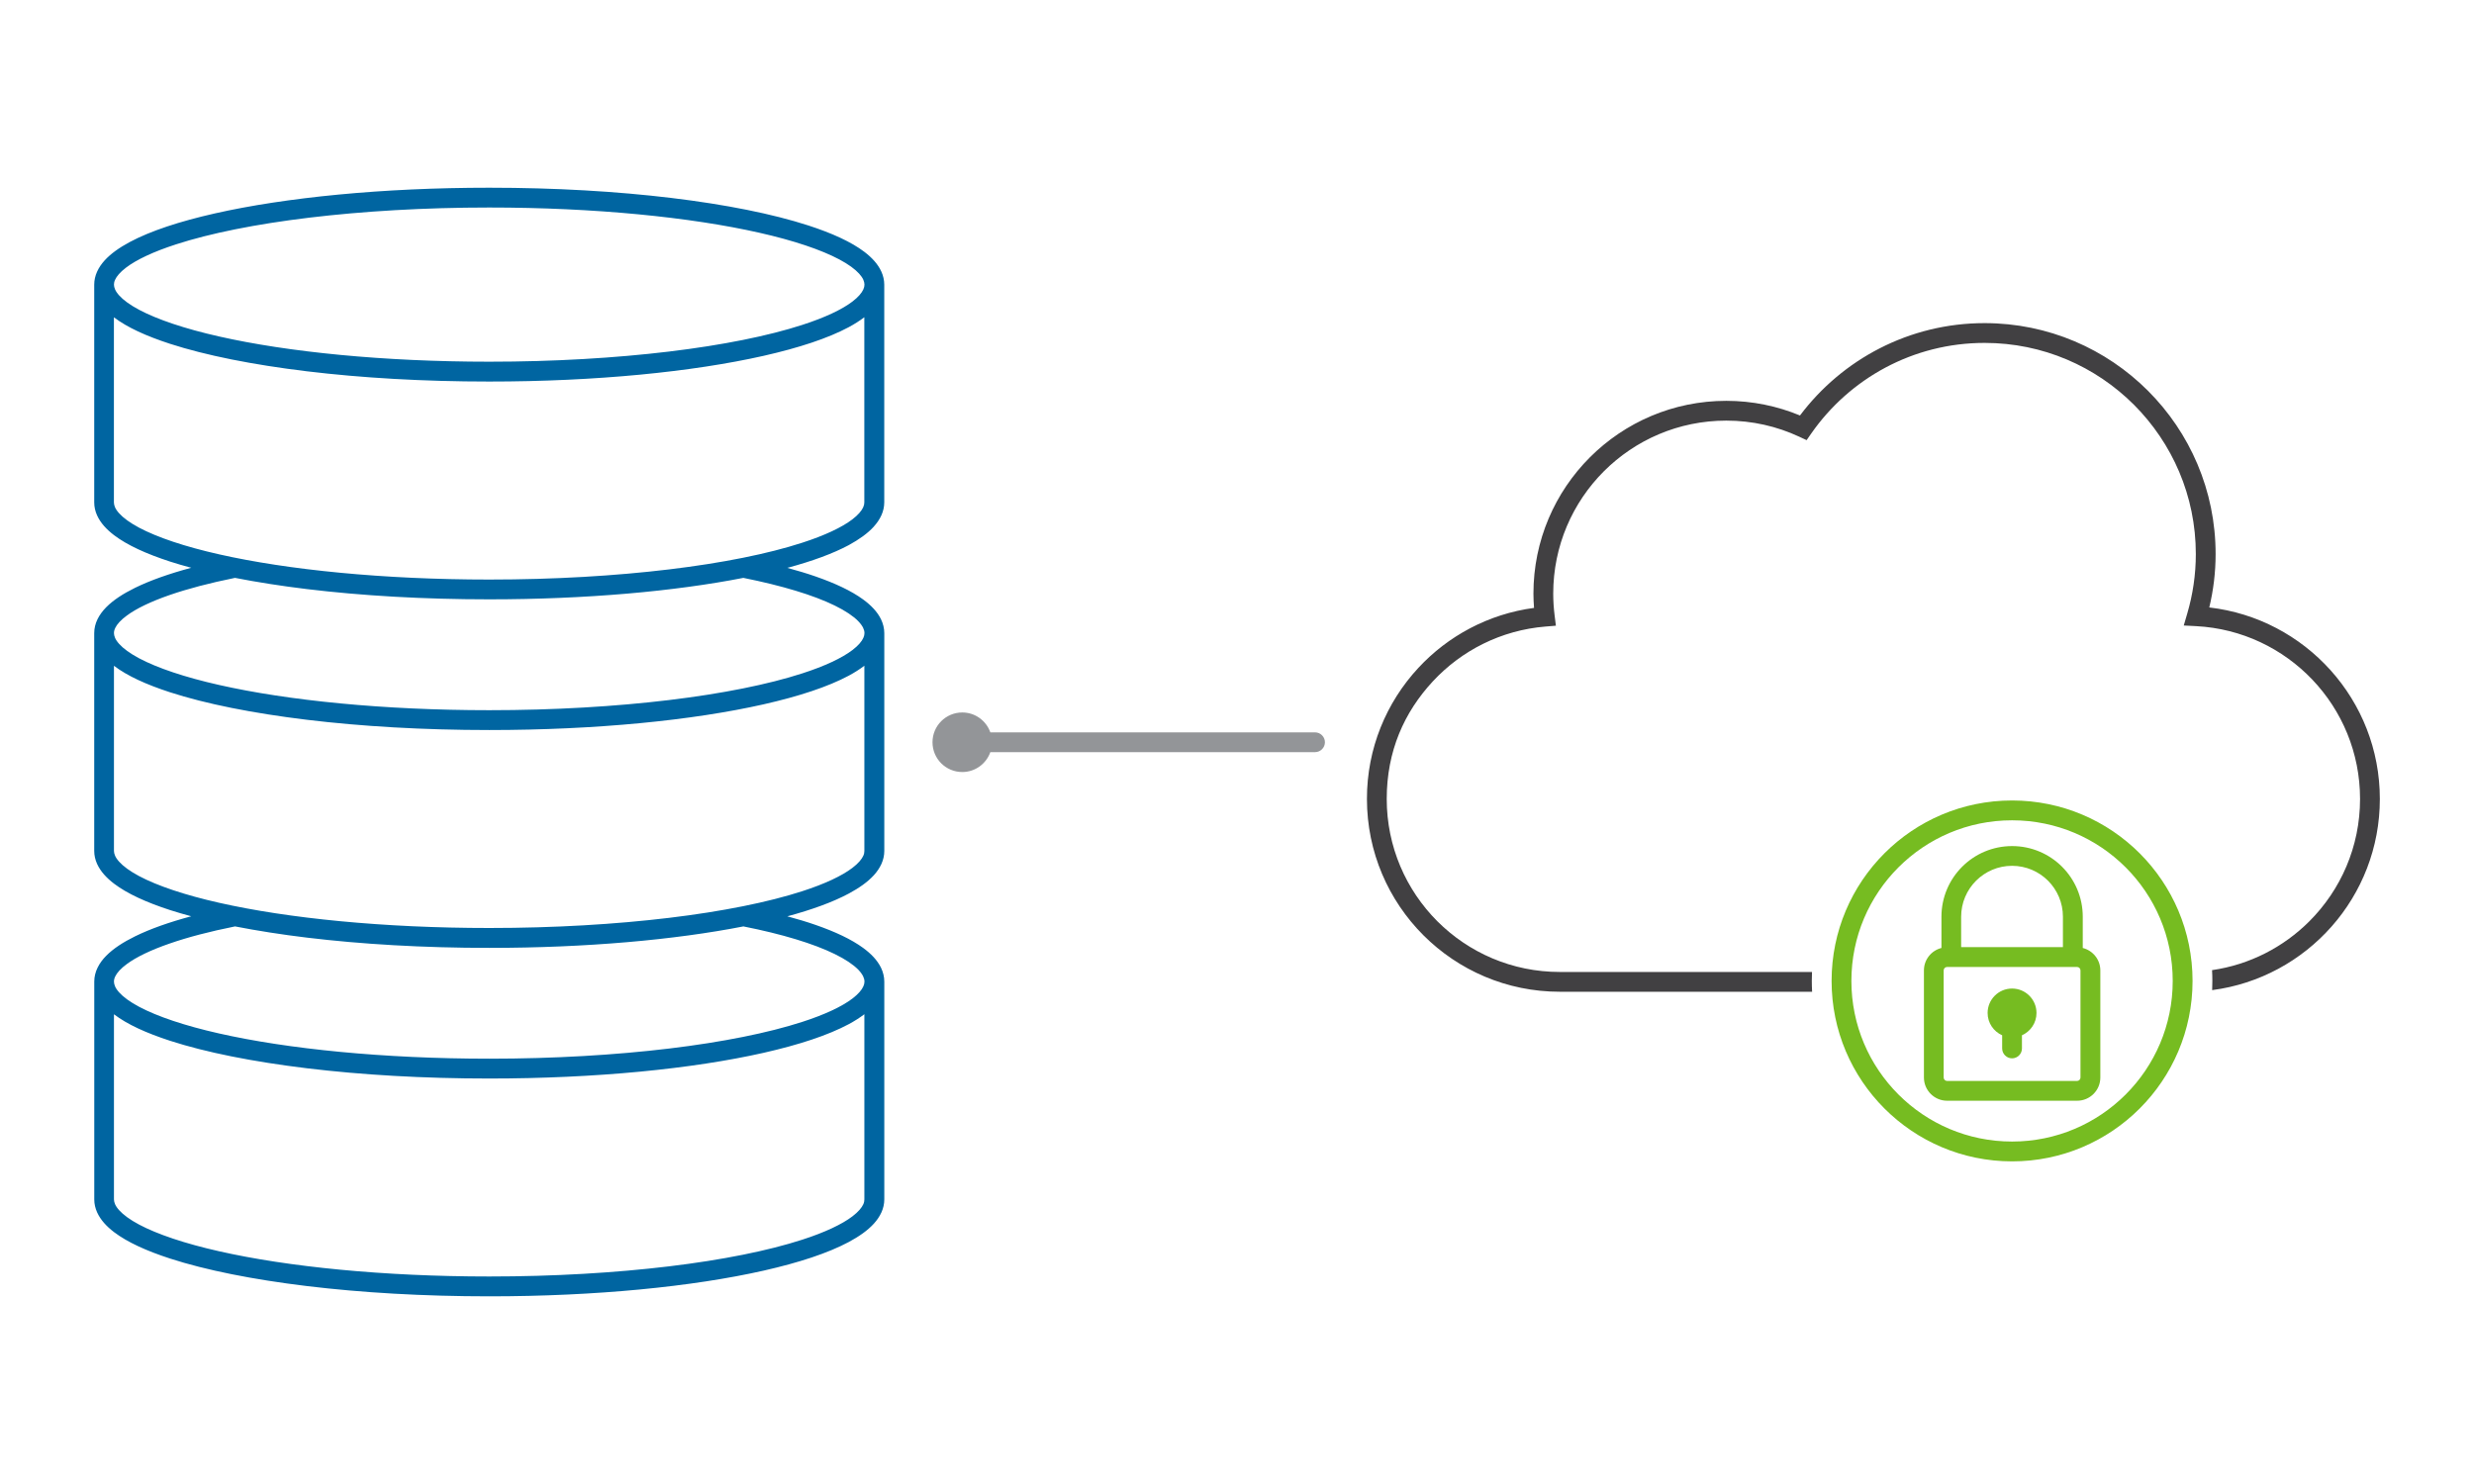 <?xml version="1.0" encoding="UTF-8"?> <svg xmlns="http://www.w3.org/2000/svg" id="Layer_1" data-name="Layer 1" viewBox="0 0 500 300"><defs><style> .cls-1 { fill: #939598; } .cls-2 { fill: #0065a1; } .cls-3 { fill: #76bc21; } .cls-4 { fill: #414042; } </style></defs><g id="Layer_1-2" data-name="Layer 1"><g><path class="cls-1" d="M265.77,148.05h-65.62c-.83-2.34-3.05-4.02-5.67-4.02-3.32,0-6.02,2.69-6.02,6.02s2.69,6.02,6.02,6.02c2.62,0,4.84-1.68,5.67-4.02h65.62c1.1,0,2-.9,2-2s-.9-2-2-2Z"></path><path class="cls-2" d="M176.61,106.44c.63-.7,1.15-1.45,1.52-2.27,.37-.82,.58-1.71,.58-2.62V57.54c0-.91-.21-1.8-.58-2.62-.7-1.54-1.9-2.83-3.43-4-2.7-2.04-6.51-3.77-11.33-5.34-7.22-2.34-16.68-4.23-27.67-5.56-11-1.33-23.52-2.07-36.82-2.07-21.62,0-41.19,1.97-55.48,5.2-7.15,1.62-12.98,3.54-17.18,5.78-2.1,1.13-3.81,2.33-5.08,3.72-.63,.7-1.15,1.45-1.52,2.27s-.58,1.71-.58,2.62v44.03c0,.91,.21,1.8,.58,2.62,.7,1.54,1.9,2.83,3.43,4,2.7,2.04,6.51,3.77,11.33,5.34,1.34,.43,2.78,.85,4.27,1.25-4.47,1.2-8.29,2.55-11.35,4.05-2.42,1.19-4.38,2.46-5.84,3.93-.72,.74-1.32,1.53-1.75,2.41-.43,.87-.67,1.84-.67,2.82v44.03c0,.91,.21,1.8,.58,2.62,.7,1.54,1.9,2.83,3.43,4,2.7,2.04,6.51,3.77,11.33,5.34,1.34,.43,2.78,.85,4.27,1.25-4.47,1.2-8.29,2.55-11.34,4.05-2.42,1.19-4.38,2.46-5.84,3.93-.73,.74-1.32,1.53-1.75,2.41-.43,.87-.67,1.84-.67,2.82v44.03c0,.91,.21,1.8,.58,2.62,.7,1.54,1.9,2.83,3.43,4,2.7,2.04,6.51,3.77,11.33,5.34,7.22,2.34,16.68,4.23,27.67,5.56,11,1.33,23.52,2.07,36.82,2.07,21.62,0,41.19-1.97,55.48-5.2,7.15-1.62,12.98-3.54,17.18-5.78,2.1-1.13,3.81-2.33,5.08-3.72,.63-.7,1.15-1.45,1.52-2.27,.37-.82,.58-1.71,.58-2.62v-44.03c0-.98-.25-1.95-.67-2.82-.76-1.54-2.01-2.82-3.6-3.99-2.4-1.75-5.64-3.27-9.64-4.66-1.75-.61-3.66-1.18-5.69-1.73,5.01-1.35,9.2-2.88,12.42-4.6,2.1-1.13,3.81-2.33,5.08-3.72,.63-.7,1.15-1.45,1.52-2.27,.37-.82,.58-1.71,.58-2.62v-44.03c0-.98-.25-1.95-.67-2.82-.76-1.54-2.01-2.82-3.6-3.99-2.4-1.75-5.64-3.27-9.64-4.66-1.75-.61-3.66-1.18-5.69-1.73,5.01-1.35,9.2-2.88,12.42-4.6,2.09-1.15,3.8-2.35,5.07-3.75ZM23.26,56.56c.3-.68,1.01-1.55,2.2-2.45,2.09-1.6,5.58-3.25,10.14-4.72,6.85-2.22,16.11-4.09,26.92-5.39,10.82-1.3,23.2-2.05,36.34-2.05,21.37,0,40.72,1.96,54.6,5.1,6.93,1.56,12.5,3.44,16.18,5.4,1.84,.98,3.19,1.98,4,2.88,.41,.45,.68,.86,.84,1.22s.22,.67,.23,.98c0,.31-.06,.61-.23,.98-.3,.68-1.01,1.55-2.2,2.45-2.09,1.6-5.58,3.25-10.14,4.72-6.85,2.22-16.11,4.09-26.92,5.39-10.82,1.3-23.2,2.05-36.34,2.05-21.37,0-40.72-1.96-54.6-5.1-6.93-1.56-12.5-3.44-16.18-5.4-1.84-.98-3.19-1.98-4-2.88-.41-.45-.68-.86-.84-1.22s-.22-.67-.23-.98c0-.31,.06-.62,.23-.98ZM174.48,243.44c-.3,.68-1.01,1.55-2.2,2.45-2.09,1.6-5.58,3.25-10.14,4.72-6.85,2.22-16.11,4.09-26.92,5.39-10.82,1.3-23.2,2.05-36.34,2.05-21.37,0-40.72-1.96-54.6-5.1-6.93-1.56-12.5-3.44-16.18-5.4-1.84-.98-3.19-1.98-4-2.88-.41-.45-.68-.86-.84-1.22s-.22-.67-.23-.98v-37.42h.01c2.7,2.05,6.51,3.78,11.33,5.35,7.22,2.34,16.68,4.23,27.67,5.56,11,1.33,23.52,2.07,36.82,2.07,21.62,0,41.19-1.97,55.48-5.2,7.15-1.62,12.98-3.54,17.18-5.78,1.19-.64,2.24-1.31,3.17-2.02v37.44c0,.3-.05,.61-.21,.97Zm-5.79-50.58c2.16,1.05,3.77,2.15,4.74,3.14,.49,.5,.81,.96,1.01,1.36,.19,.4,.27,.74,.27,1.07,0,.31-.06,.61-.23,.98-.3,.68-1.01,1.55-2.2,2.45-2.09,1.6-5.58,3.25-10.14,4.72-6.85,2.22-16.11,4.09-26.92,5.39-10.82,1.3-23.2,2.05-36.34,2.05-21.37,0-40.72-1.96-54.6-5.1-6.93-1.56-12.5-3.44-16.18-5.4-1.84-.98-3.19-1.98-4-2.88-.41-.45-.68-.86-.84-1.22s-.22-.67-.23-.98c0-.33,.07-.67,.27-1.07,.33-.7,1.1-1.59,2.37-2.51,1.89-1.39,4.82-2.81,8.59-4.11,3.67-1.28,8.14-2.45,13.24-3.47,4.46,.87,9.33,1.64,14.55,2.27,11,1.33,23.52,2.07,36.82,2.07,19.62,0,37.54-1.63,51.37-4.34,7.83,1.55,14.19,3.49,18.45,5.58Zm5.79-19.87c-.3,.68-1.01,1.55-2.2,2.45-2.09,1.6-5.58,3.25-10.14,4.72-6.85,2.22-16.11,4.09-26.92,5.39-10.82,1.3-23.2,2.05-36.34,2.05-21.37,0-40.72-1.96-54.6-5.1-6.93-1.56-12.5-3.44-16.18-5.4-1.84-.98-3.19-1.98-4-2.88-.41-.45-.68-.86-.84-1.22s-.22-.67-.23-.98v-37.42h.01c2.7,2.05,6.51,3.78,11.33,5.35,7.22,2.34,16.68,4.23,27.67,5.56,11,1.33,23.52,2.07,36.82,2.07,21.62,0,41.19-1.97,55.48-5.2,7.15-1.62,12.98-3.54,17.18-5.78,1.19-.64,2.24-1.31,3.17-2.02v37.44c0,.3-.05,.61-.21,.97Zm-5.79-50.58c2.16,1.05,3.77,2.15,4.74,3.14,.49,.5,.81,.96,1.01,1.36,.19,.4,.27,.74,.27,1.07,0,.31-.06,.61-.23,.98-.3,.68-1.01,1.55-2.2,2.45-2.09,1.6-5.58,3.25-10.14,4.72-6.85,2.22-16.11,4.09-26.92,5.39-10.82,1.3-23.2,2.05-36.34,2.05-21.37,0-40.72-1.96-54.6-5.1-6.93-1.56-12.5-3.44-16.18-5.4-1.84-.98-3.19-1.98-4-2.88-.41-.45-.68-.86-.84-1.22s-.22-.67-.23-.98c0-.33,.07-.67,.27-1.07,.33-.7,1.1-1.59,2.37-2.51,1.89-1.39,4.82-2.81,8.58-4.11,3.68-1.28,8.15-2.45,13.24-3.48,4.46,.87,9.33,1.64,14.55,2.27,11,1.33,23.52,2.07,36.82,2.07,19.62,0,37.54-1.63,51.37-4.34,7.84,1.57,14.2,3.5,18.46,5.59Zm-33.48-7.3c-10.82,1.3-23.2,2.05-36.34,2.05-21.37,0-40.72-1.96-54.6-5.1-6.93-1.56-12.5-3.44-16.18-5.4-1.84-.98-3.19-1.98-4-2.88-.41-.45-.68-.86-.84-1.22s-.22-.67-.23-.98v-37.43h.01c2.7,2.05,6.51,3.78,11.33,5.35,7.22,2.34,16.68,4.23,27.67,5.56,11,1.33,23.52,2.07,36.82,2.07,21.62,0,41.19-1.97,55.48-5.2,7.15-1.62,12.98-3.54,17.18-5.78,1.19-.64,2.24-1.31,3.17-2.02v37.44c0,.31-.06,.61-.23,.98-.3,.68-1.01,1.55-2.2,2.45-2.09,1.6-5.58,3.25-10.14,4.72-6.83,2.22-16.08,4.09-26.9,5.39Z"></path><g><path class="cls-4" d="M446.5,122.8c.83-3.47,1.28-7.08,1.28-10.79,0-25.79-20.9-46.69-46.69-46.69-15.26,0-28.8,7.35-37.31,18.67-4.59-1.9-9.62-2.96-14.89-2.96-21.53,0-38.98,17.45-38.98,38.98,0,.97,.05,1.93,.12,2.88-9.2,1.23-17.39,5.66-23.39,12.14-6.44,6.94-10.39,16.26-10.38,26.48,0,21.53,17.45,38.98,38.98,38.98h50.99c-.04-.73-.06-1.46-.06-2.2,0-.6,.01-1.2,.04-1.8h-50.97c-9.67,0-18.4-3.91-24.74-10.24-6.33-6.34-10.24-15.07-10.24-24.74s3.53-17.52,9.31-23.76c5.79-6.24,13.81-10.36,22.8-11.09l2.08-.17-.26-2.08c-.18-1.45-.28-2.92-.28-4.4,0-9.67,3.91-18.4,10.24-24.74,6.34-6.33,15.07-10.24,24.74-10.24,5.26,0,10.24,1.16,14.71,3.24l1.52,.71,.96-1.38c7.72-11.05,20.51-18.28,35.01-18.28,11.8,0,22.45,4.78,30.18,12.5,7.73,7.74,12.51,18.39,12.51,30.19,0,4.17-.61,8.2-1.73,12.01l-.71,2.43,2.52,.13c18.45,.97,33.11,16.24,33.11,34.93,0,9.67-3.91,18.4-10.25,24.74-5.2,5.2-12.03,8.77-19.66,9.87,.04,.72,.06,1.44,.06,2.17,0,.63-.01,1.25-.04,1.87,19.13-2.5,33.89-18.85,33.89-38.65,0-20-15.06-36.47-34.47-38.71Z"></path><g><g><path class="cls-3" d="M420.93,191.64v-6.32c0-7.89-6.39-14.28-14.28-14.28s-14.28,6.39-14.28,14.28v6.32c-2.03,.51-3.54,2.34-3.54,4.53v21.66c0,2.59,2.1,4.69,4.69,4.69h26.27c2.59,0,4.69-2.1,4.69-4.69v-21.66c0-2.19-1.52-4.02-3.55-4.53Zm-21.56-13.6c1.87-1.86,4.43-3.01,7.27-3.01s5.4,1.15,7.27,3.01c1.86,1.87,3.01,4.43,3.01,7.27v6.16h-20.57v-6.16c.01-2.84,1.15-5.4,3.02-7.27Zm21.1,39.79c0,.38-.31,.69-.69,.69h-26.27c-.38,0-.69-.31-.69-.69v-21.66c0-.38,.31-.69,.69-.69h26.27c.38,0,.69,.31,.69,.69v21.66Z"></path><path class="cls-3" d="M411.58,204.78c0-2.73-2.21-4.94-4.94-4.94s-4.94,2.21-4.94,4.94c0,2.02,1.21,3.74,2.94,4.51v2.66c0,1.1,.9,2,2,2s2-.9,2-2v-2.66c1.73-.77,2.94-2.5,2.94-4.51Z"></path></g><path class="cls-3" d="M406.64,161.82c-20.15,0-36.47,16.33-36.47,36.48s16.33,36.47,36.47,36.48c20.15,0,36.47-16.33,36.48-36.48,0-20.15-16.33-36.48-36.48-36.48Zm22.96,59.44c-5.88,5.88-13.99,9.51-22.96,9.51s-17.08-3.63-22.96-9.51c-5.88-5.88-9.51-13.99-9.51-22.96s3.63-17.08,9.51-22.96c5.88-5.88,13.99-9.51,22.96-9.51s17.08,3.63,22.96,9.51c5.88,5.88,9.51,13.99,9.51,22.96,0,8.97-3.63,17.08-9.51,22.96Z"></path></g></g></g></g></svg> 